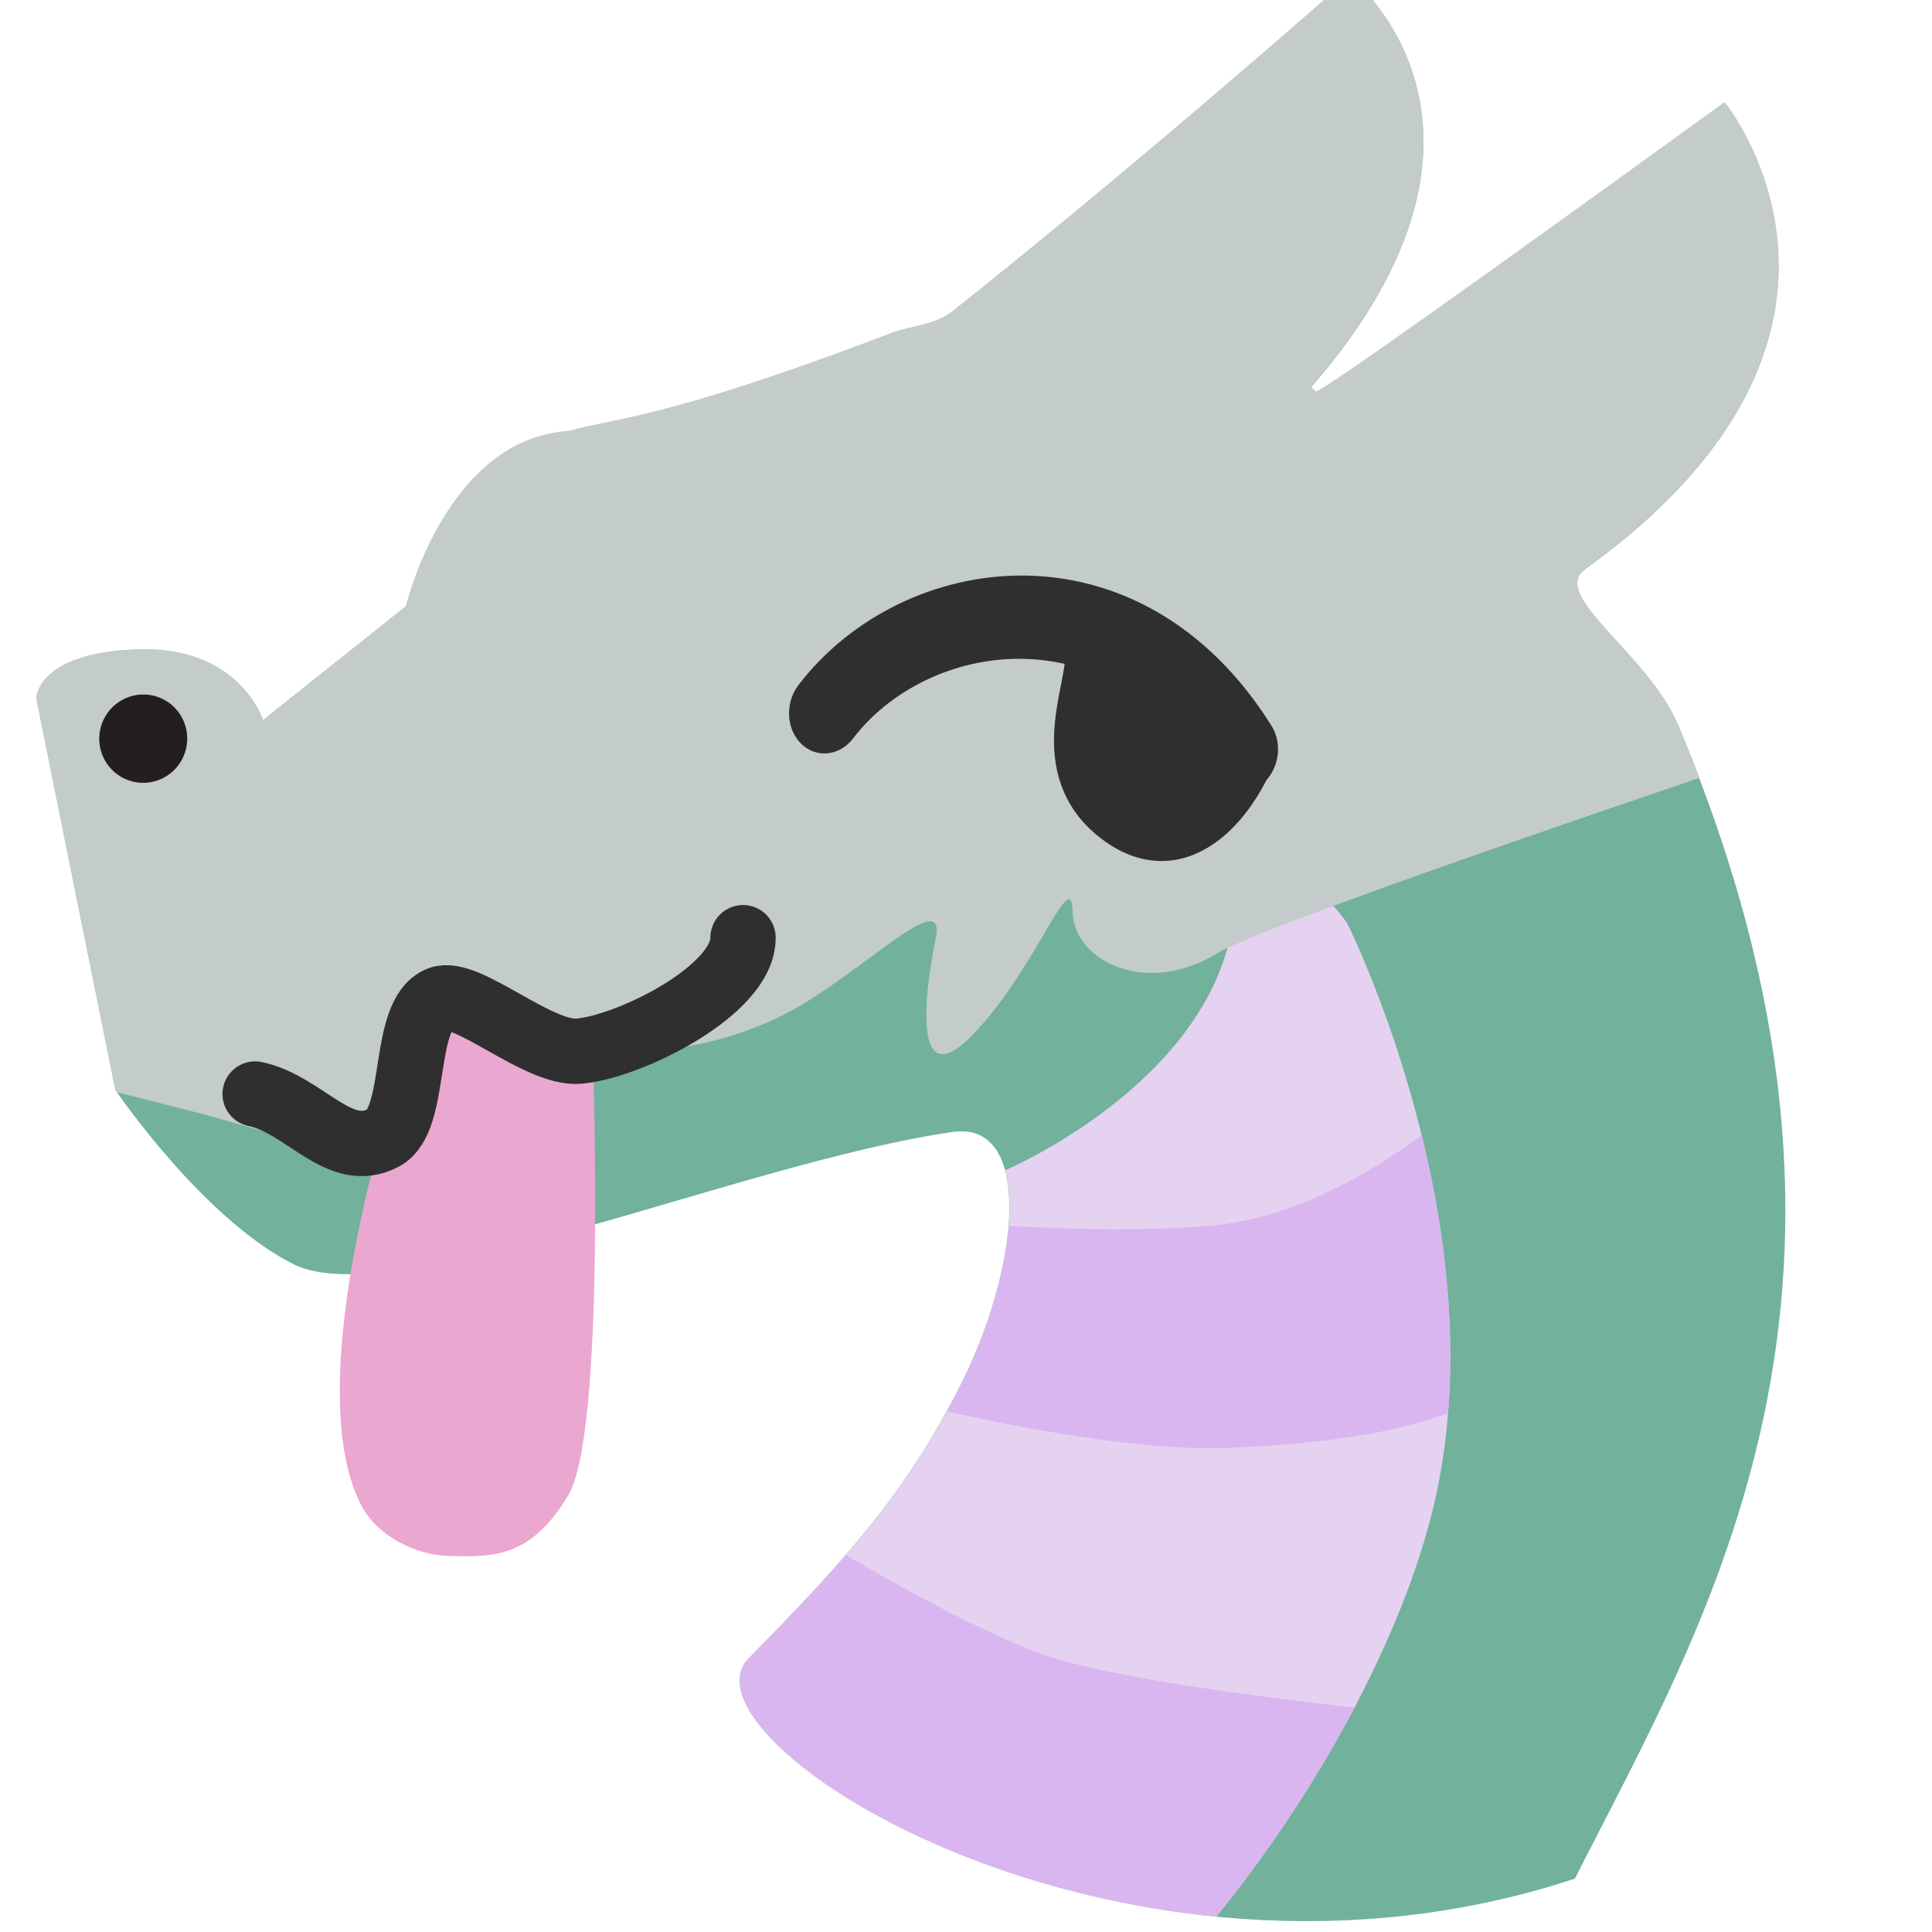 <?xml version="1.0" encoding="UTF-8" standalone="no"?>
<svg
   xmlns:serif="http://www.serif.com/"
   xmlns:dc="http://purl.org/dc/elements/1.1/"
   xmlns:cc="http://creativecommons.org/ns#"
   xmlns:rdf="http://www.w3.org/1999/02/22-rdf-syntax-ns#"
   xmlns:svg="http://www.w3.org/2000/svg"
   xmlns="http://www.w3.org/2000/svg"
   xmlns:sodipodi="http://sodipodi.sourceforge.net/DTD/sodipodi-0.dtd"
   xmlns:inkscape="http://www.inkscape.org/namespaces/inkscape"
   width="100%"
   height="100%"
   viewBox="0 0 512 512"
   version="1.1"
   xml:space="preserve"
   style="fill-rule:evenodd;clip-rule:evenodd;stroke-linecap:round;stroke-linejoin:round;stroke-miterlimit:1.5;"
   id="svg28"
   sodipodi:docname="qtsmirk.svg"
   inkscape:version="1.0.2 (e86c870879, 2021-01-15)"
   inkscape:export-filename="/home/niss/Documents/dragn-emoji/qtsmirk.png"
   inkscape:export-xdpi="200.41"
   inkscape:export-ydpi="200.41"><defs
   id="defs32"><clipPath
     clipPathUnits="userSpaceOnUse"
     id="clipPath922"><path
       d="m 36.564,172.053 c 26.973,-0.876 33.134,18.754 33.134,18.754 l 37.907,-30.211 c 0,0 10.606,-44.477 43.207,-46.398 11.524,-3.357 25.349,-2.992 85.464,-25.985 4.968,-1.899 11.485,-2.066 16.023,-5.668 C 303.711,41.752 357.836,-6.141 357.836,-6.141 c 0,0 49.877,39.266 -10.265,108.55 0.459,1.458 -0.323,-0.2 1.206,1.353 1.719,-0.758 9.956,-5.482 108.281,-76.723 0,0 50.137,61.158 -37.151,123.823 -9.01,7.173 16.859,22.286 24.919,41.385 62.552,148.23 7.391,236.852 -27.317,305.554 -120.256,39.865 -240.274,-36.935 -218.954,-58.461 28.672,-28.95 42.495,-45.808 55.728,-71.688 16.382,-32.037 19.594,-70.843 -1.795,-67.748 -55.568,8.042 -148.363,48.325 -174.692,35.093 C 53.652,322.866 30.577,288.849 30.577,288.849 L 9.61,185.067 c 0,0 -0.019,-12.137 26.954,-13.014"
       style="clip-rule:evenodd;fill:#ffba00;fill-rule:nonzero;stroke-linecap:round;stroke-linejoin:round;stroke-miterlimit:1.5"
       id="path924" /></clipPath><clipPath
     clipPathUnits="userSpaceOnUse"
     id="clipPath922-5"><path
       d="m 36.564,172.053 c 26.973,-0.876 33.134,18.754 33.134,18.754 l 37.907,-30.211 c 0,0 10.606,-44.477 43.207,-46.398 11.524,-3.357 25.349,-2.992 85.464,-25.985 4.968,-1.899 11.485,-2.066 16.023,-5.668 C 303.711,41.752 357.836,-6.141 357.836,-6.141 c 0,0 49.877,39.266 -10.265,108.55 0.459,1.458 -0.323,-0.2 1.206,1.353 1.719,-0.758 9.956,-5.482 108.281,-76.723 0,0 50.137,61.158 -37.151,123.823 -9.01,7.173 16.859,22.286 24.919,41.385 62.552,148.23 7.391,236.852 -27.317,305.554 -120.256,39.865 -240.274,-36.935 -218.954,-58.461 28.672,-28.95 42.495,-45.808 55.728,-71.688 16.382,-32.037 19.594,-70.843 -1.795,-67.748 -55.568,8.042 -148.363,48.325 -174.692,35.093 C 53.652,322.866 30.577,288.849 30.577,288.849 L 9.61,185.067 c 0,0 -0.019,-12.137 26.954,-13.014"
       style="clip-rule:evenodd;fill:#ffba00;fill-rule:nonzero;stroke-linecap:round;stroke-linejoin:round;stroke-miterlimit:1.5"
       id="path924-3" /></clipPath><clipPath
     clipPathUnits="userSpaceOnUse"
     id="clipPath922-5-5"><path
       d="m 36.564,172.053 c 26.973,-0.876 33.134,18.754 33.134,18.754 l 37.907,-30.211 c 0,0 10.606,-44.477 43.207,-46.398 11.524,-3.357 25.349,-2.992 85.464,-25.985 4.968,-1.899 11.485,-2.066 16.023,-5.668 C 303.711,41.752 357.836,-6.141 357.836,-6.141 c 0,0 49.877,39.266 -10.265,108.55 0.459,1.458 -0.323,-0.2 1.206,1.353 1.719,-0.758 9.956,-5.482 108.281,-76.723 0,0 50.137,61.158 -37.151,123.823 -9.01,7.173 16.859,22.286 24.919,41.385 62.552,148.23 7.391,236.852 -27.317,305.554 -120.256,39.865 -240.274,-36.935 -218.954,-58.461 28.672,-28.95 42.495,-45.808 55.728,-71.688 16.382,-32.037 19.594,-70.843 -1.795,-67.748 -55.568,8.042 -148.363,48.325 -174.692,35.093 C 53.652,322.866 30.577,288.849 30.577,288.849 L 9.61,185.067 c 0,0 -0.019,-12.137 26.954,-13.014"
       style="clip-rule:evenodd;fill:#ffba00;fill-rule:nonzero;stroke-linecap:round;stroke-linejoin:round;stroke-miterlimit:1.5"
       id="path924-3-6" /></clipPath><clipPath
     clipPathUnits="userSpaceOnUse"
     id="clipPath1085-7"><path
       transform="translate(42.86,460.333)"
       style="clip-rule:evenodd;fill:#e5d2f0;fill-opacity:1;fill-rule:evenodd;stroke:none;stroke-width:1px;stroke-linecap:butt;stroke-linejoin:miter;stroke-miterlimit:10;stroke-opacity:1"
       d="m 280.407,-257.057 c 0,0 40.455,80.576 22.94,154.378 C 286.967,-33.66 212.807,64.715 153.48,70.838 95.077,76.867 46.386,-77.904 46.386,-77.904 L 189.84,-191.61 c 0,0 48.259,-20.493 58.836,-58.836 10.577,-38.343 31.732,-6.611 31.732,-6.611 z"
       id="path1087-5"
       inkscape:connector-curvature="0"
       clip-path="url(#clipPath1013-9)"
       sodipodi:nodetypes="cssccsc" /></clipPath><clipPath
     clipPathUnits="userSpaceOnUse"
     id="clipPath1081-3"><path
       transform="translate(42.86,460.333)"
       style="clip-rule:evenodd;fill:#e5d2f0;fill-opacity:1;fill-rule:evenodd;stroke:none;stroke-width:1px;stroke-linecap:butt;stroke-linejoin:miter;stroke-miterlimit:10;stroke-opacity:1"
       d="m 280.407,-257.057 c 0,0 40.455,80.576 22.94,154.378 C 286.967,-33.66 212.807,64.715 153.48,70.838 95.077,76.867 46.386,-77.904 46.386,-77.904 L 189.84,-191.61 c 0,0 48.259,-20.493 58.836,-58.836 10.577,-38.343 31.732,-6.611 31.732,-6.611 z"
       id="path1083-6"
       inkscape:connector-curvature="0"
       clip-path="url(#clipPath1013-9)"
       sodipodi:nodetypes="cssccsc" /></clipPath><clipPath
     clipPathUnits="userSpaceOnUse"
     id="clipPath1111"><g
       transform="rotate(7.983,-2664.279,-20.36)"
       id="g1115"
       style="clip-rule:evenodd;fill-rule:evenodd;stroke-linecap:round;stroke-linejoin:round;stroke-miterlimit:1.5"><path
         d="m -2.047,-241.183 c 26.59,-4.613 35.417,13.971 35.417,13.971 l 33.344,-35.183 c 0,0 4.327,-45.519 36.345,-51.949 10.946,-4.925 24.688,-6.483 81.027,-37.602 4.656,-2.571 11.087,-3.641 15.081,-7.838 45.249,-47.537 92.198,-102.482 92.198,-102.482 0,0 54.847,31.959 4.909,108.924 0.657,1.38 -0.348,-0.153 1.382,1.172 1.597,-0.989 9.098,-6.811 96.577,-91.017 0,0 58.144,53.603 -19.595,127.782 -7.927,8.355 19.791,19.729 30.425,37.523 82.531,138.107 40.212,233.531 15.381,306.387 C 306.889,84.684 177.369,25.296 195.493,1.018 c 24.374,-32.651 35.722,-51.266 45.232,-78.732 11.774,-34.002 9.566,-72.878 -11.186,-66.842 -53.913,15.681 -140.214,68.46 -168.126,59.013 -25.594,-8.661 -53.169,-39.144 -53.169,-39.144 l -35.177,-99.865 c 0,0 -1.704,-12.017 24.886,-16.631"
         style="fill:#ffba00;fill-rule:nonzero"
         id="path1113" /></g></clipPath></defs><sodipodi:namedview
   pagecolor="#ffffff"
   bordercolor="#666666"
   borderopacity="1"
   objecttolerance="10"
   gridtolerance="10"
   guidetolerance="10"
   inkscape:pageopacity="0"
   inkscape:pageshadow="2"
   inkscape:window-width="1920"
   inkscape:window-height="1011"
   id="namedview30"
   showgrid="false"
   inkscape:zoom="0.98746357"
   inkscape:cx="140.15341"
   inkscape:cy="345.40228"
   inkscape:window-x="0"
   inkscape:window-y="0"
   inkscape:window-maximized="1"
   inkscape:current-layer="g26" />
    <rect
   id="Artboard1"
   x="0"
   y="0"
   width="512"
   height="512"
   style="fill:none;" />
    <clipPath
   id="_clip1">
        <rect
   id="Artboard11"
   serif:id="Artboard1"
   x="0"
   y="0"
   width="512"
   height="512" />
    </clipPath>
    <g
   clip-path="url(#_clip1)"
   id="g26">
        <g
   id="Layer-2"
   serif:id="Layer 2">
            <g
   transform="matrix(0.99,0.139,-0.139,0.99,5.097,411.183)"
   id="g7">
                <path
   d="M-2.047,-241.183C24.543,-245.796 33.37,-227.212 33.37,-227.212L66.714,-262.395C66.714,-262.395 71.041,-307.914 103.059,-314.344C114.005,-319.269 127.747,-320.827 184.086,-351.946C188.742,-354.517 195.173,-355.587 199.167,-359.784C244.416,-407.321 291.365,-462.266 291.365,-462.266C291.365,-462.266 346.212,-430.307 296.274,-353.342C296.931,-351.962 295.926,-353.495 297.656,-352.17C299.253,-353.159 306.754,-358.981 394.233,-443.187C394.233,-443.187 452.377,-389.584 374.638,-315.405C366.711,-307.05 394.429,-295.676 405.063,-277.882C487.594,-139.775 445.275,-44.351 420.444,28.505C306.889,84.684 177.369,25.296 195.493,1.018C219.867,-31.633 231.215,-50.248 240.725,-77.714C252.499,-111.716 250.291,-150.592 229.539,-144.556C175.626,-128.875 89.325,-76.096 61.413,-85.543C35.819,-94.204 8.244,-124.687 8.244,-124.687L-26.933,-224.552C-26.933,-224.552 -28.637,-236.569 -2.047,-241.183"
   style="fill:#72b19b;fill-rule:nonzero;fill-opacity:1"
   id="path5" />
            <path
   sodipodi:nodetypes="caazccc"
   inkscape:connector-curvature="0"
   d="m 80.88,-129.761 c 0,0 -13.322,76.823 7.385,105.251 5.185,7.118 15.766,10.833 24.515,9.843 11.808,-1.337 21.666,-2.425 29.275,-20.344 7.609,-17.919 -9.411,-114.234 -9.411,-114.234 -4.243,-1.133 -16.606,-2.986 -38.581,-13.079 -3.698,12.998 -8.412,18.571 -13.183,32.563 z"
   style="clip-rule:evenodd;fill:#eaa7d0;fill-opacity:1;fill-rule:evenodd;stroke-width:0.983;stroke-miterlimit:10"
   id="path876" /></g>
            <g
   transform="matrix(-0.899,0.439,0.439,0.899,48.088,201.592)"
   id="g11">
                <path
   d="M6.534,-21.372C12.982,-21.345 18.21,-16.092 18.21,-9.639C18.21,-3.185 12.982,2.024 6.534,1.998C0.086,1.971 -5.142,-3.282 -5.142,-9.735C-5.142,-16.189 0.086,-21.398 6.534,-21.372"
   style="fill:rgb(35,31,32);fill-rule:nonzero;"
   id="path9" />
            </g>
        </g><g
   id="g887"
   style="clip-rule:evenodd;fill-rule:evenodd;stroke-miterlimit:10"
   transform="translate(33.742,41.381)"
   clip-path="url(#clipPath1111)"><path
     sodipodi:nodetypes="cssccsc"
     clip-path="none"
     inkscape:connector-curvature="0"
     id="path996"
     d="m 280.407,-257.057 c 0,0 40.455,80.576 22.94,154.378 C 286.967,-33.66 212.807,64.715 153.48,70.838 95.077,76.867 46.386,-77.904 46.386,-77.904 L 189.84,-191.61 c 0,0 48.259,-20.493 58.836,-58.836 10.577,-38.343 31.732,-6.611 31.732,-6.611 z"
     style="clip-rule:evenodd;fill:#e5d2f0;fill-opacity:1;fill-rule:evenodd;stroke:none;stroke-width:1px;stroke-linecap:butt;stroke-linejoin:miter;stroke-miterlimit:10;stroke-opacity:1"
     transform="translate(42.86,460.333)" /><path
     clip-path="url(#clipPath1085-7)"
     sodipodi:nodetypes="csccssc"
     inkscape:connector-curvature="0"
     id="path1021"
     d="m 348.606,254.97 c 0,0 -29.243,25.78 -61.564,28.473 -33.542,2.795 -72.338,-1.539 -72.338,-1.539 l -25.395,43.864 c 0,0 64.745,18.163 102.735,16.545 46.588,-1.984 69.644,-10.389 77.34,-23.471 7.696,-13.082 -20.778,-63.873 -20.778,-63.873 z"
     style="clip-rule:evenodd;fill:#dab6f0;fill-opacity:1;fill-rule:evenodd;stroke:none;stroke-width:1px;stroke-linecap:butt;stroke-linejoin:miter;stroke-miterlimit:10;stroke-opacity:1" /><path
     clip-path="url(#clipPath1081-3)"
     sodipodi:nodetypes="csccscc"
     inkscape:connector-curvature="0"
     id="path1023"
     d="m 183.538,366.555 c 0,0 34.63,21.547 58.871,30.397 24.241,8.85 98.118,15.776 98.118,15.776 l -51.945,70.029 c 0,0 -45.019,-7.695 -84.651,-28.089 -39.632,-20.393 -69.26,-53.099 -69.26,-53.099 z"
     style="clip-rule:evenodd;fill:#dab6f0;fill-opacity:1;fill-rule:evenodd;stroke:none;stroke-width:1px;stroke-linecap:butt;stroke-linejoin:miter;stroke-miterlimit:10;stroke-opacity:1" /></g><path
   style="clip-rule:evenodd;fill:#c3cbcb;fill-opacity:1;fill-rule:evenodd;stroke:none;stroke-width:1px;stroke-linecap:butt;stroke-linejoin:miter;stroke-miterlimit:10;stroke-opacity:1"
   d="m 148.637,283.102 c 0,0 4.538,-7.422 20.734,-5.328 10.348,1.338 27.336,-2.91 39.953,-9.711 19.523,-10.525 41.623,-33.743 38.642,-19.306 -2.982,14.437 -6.416,42.554 10.247,25.029 16.663,-17.525 25.786,-45.047 26.045,-32.12 0.259,12.927 19.385,22.619 38.393,10.934 13.54,-8.323 147.701,-53.164 147.701,-53.164 L 557.892,92.586 478.848,24.064 365.95,-17.764 232.331,47.685 -14.638,161.664 l 35.267,125.162 33.845,8.602 48.257,13.697 7.15,-28.408 7.287,-11.662 z"
   id="path925"
   inkscape:connector-curvature="0"
   clip-path="url(#clipPath922-5-5)"
   sodipodi:nodetypes="csssssscccccccccccc" />
        <g
   transform="matrix(0.839,-0.007,0.007,0.839,-589.135,-17.592)"
   id="g16">
            <path
   d="M779.659,373.033C795.403,376.495 806.034,394.523 820.067,387.211C831.232,381.393 825.897,348.219 838.164,343.496C846.681,340.217 869.16,361.377 882.001,360.358C898.247,359.069 934.244,341.432 934.17,324.936"
   style="fill:none;stroke:rgb(47,47,47);stroke-width:20.62px;"
   id="path14" />
        </g>
        <g
   transform="matrix(1.091,0.153,-0.174,1.244,-469.833,-239.58)"
   id="g20">
            <path
   d="M672.918,261.466C690.172,234.594 738.911,221.584 773.225,257.4"
   style="fill:none;stroke:rgb(47,47,47);stroke-width:17.6px;"
   id="path18" />
        </g>
        <g
   transform="matrix(1.091,0.153,-0.174,1.244,-469.833,-239.58)"
   id="g24">
            <path
   d="M736.661,239.972C738.648,249.582 731.678,263.851 745.657,271.468C764.642,281.811 772.159,259.14 772.159,259.14C772.159,259.14 738.739,234.26 736.661,239.972Z"
   style="fill:rgb(47,47,47);stroke:rgb(47,47,47);stroke-width:17.6px;"
   id="path22" />
        </g>
    <g
   transform="matrix(-0.899,0.439,0.439,0.899,48.088,201.592)"
   id="g11-7"
   style="clip-rule:evenodd;fill-rule:evenodd;stroke-linecap:round;stroke-linejoin:round;stroke-miterlimit:1.5"><path
     d="m 6.534,-21.372 c 6.448,0.027 11.676,5.28 11.676,11.733 0,6.454 -5.228,11.663 -11.676,11.637 -6.448,-0.027 -11.676,-5.28 -11.676,-11.733 0,-6.454 5.228,-11.663 11.676,-11.637"
     style="fill:#231f20;fill-rule:nonzero"
     id="path9-0" /></g></g>
</svg>
